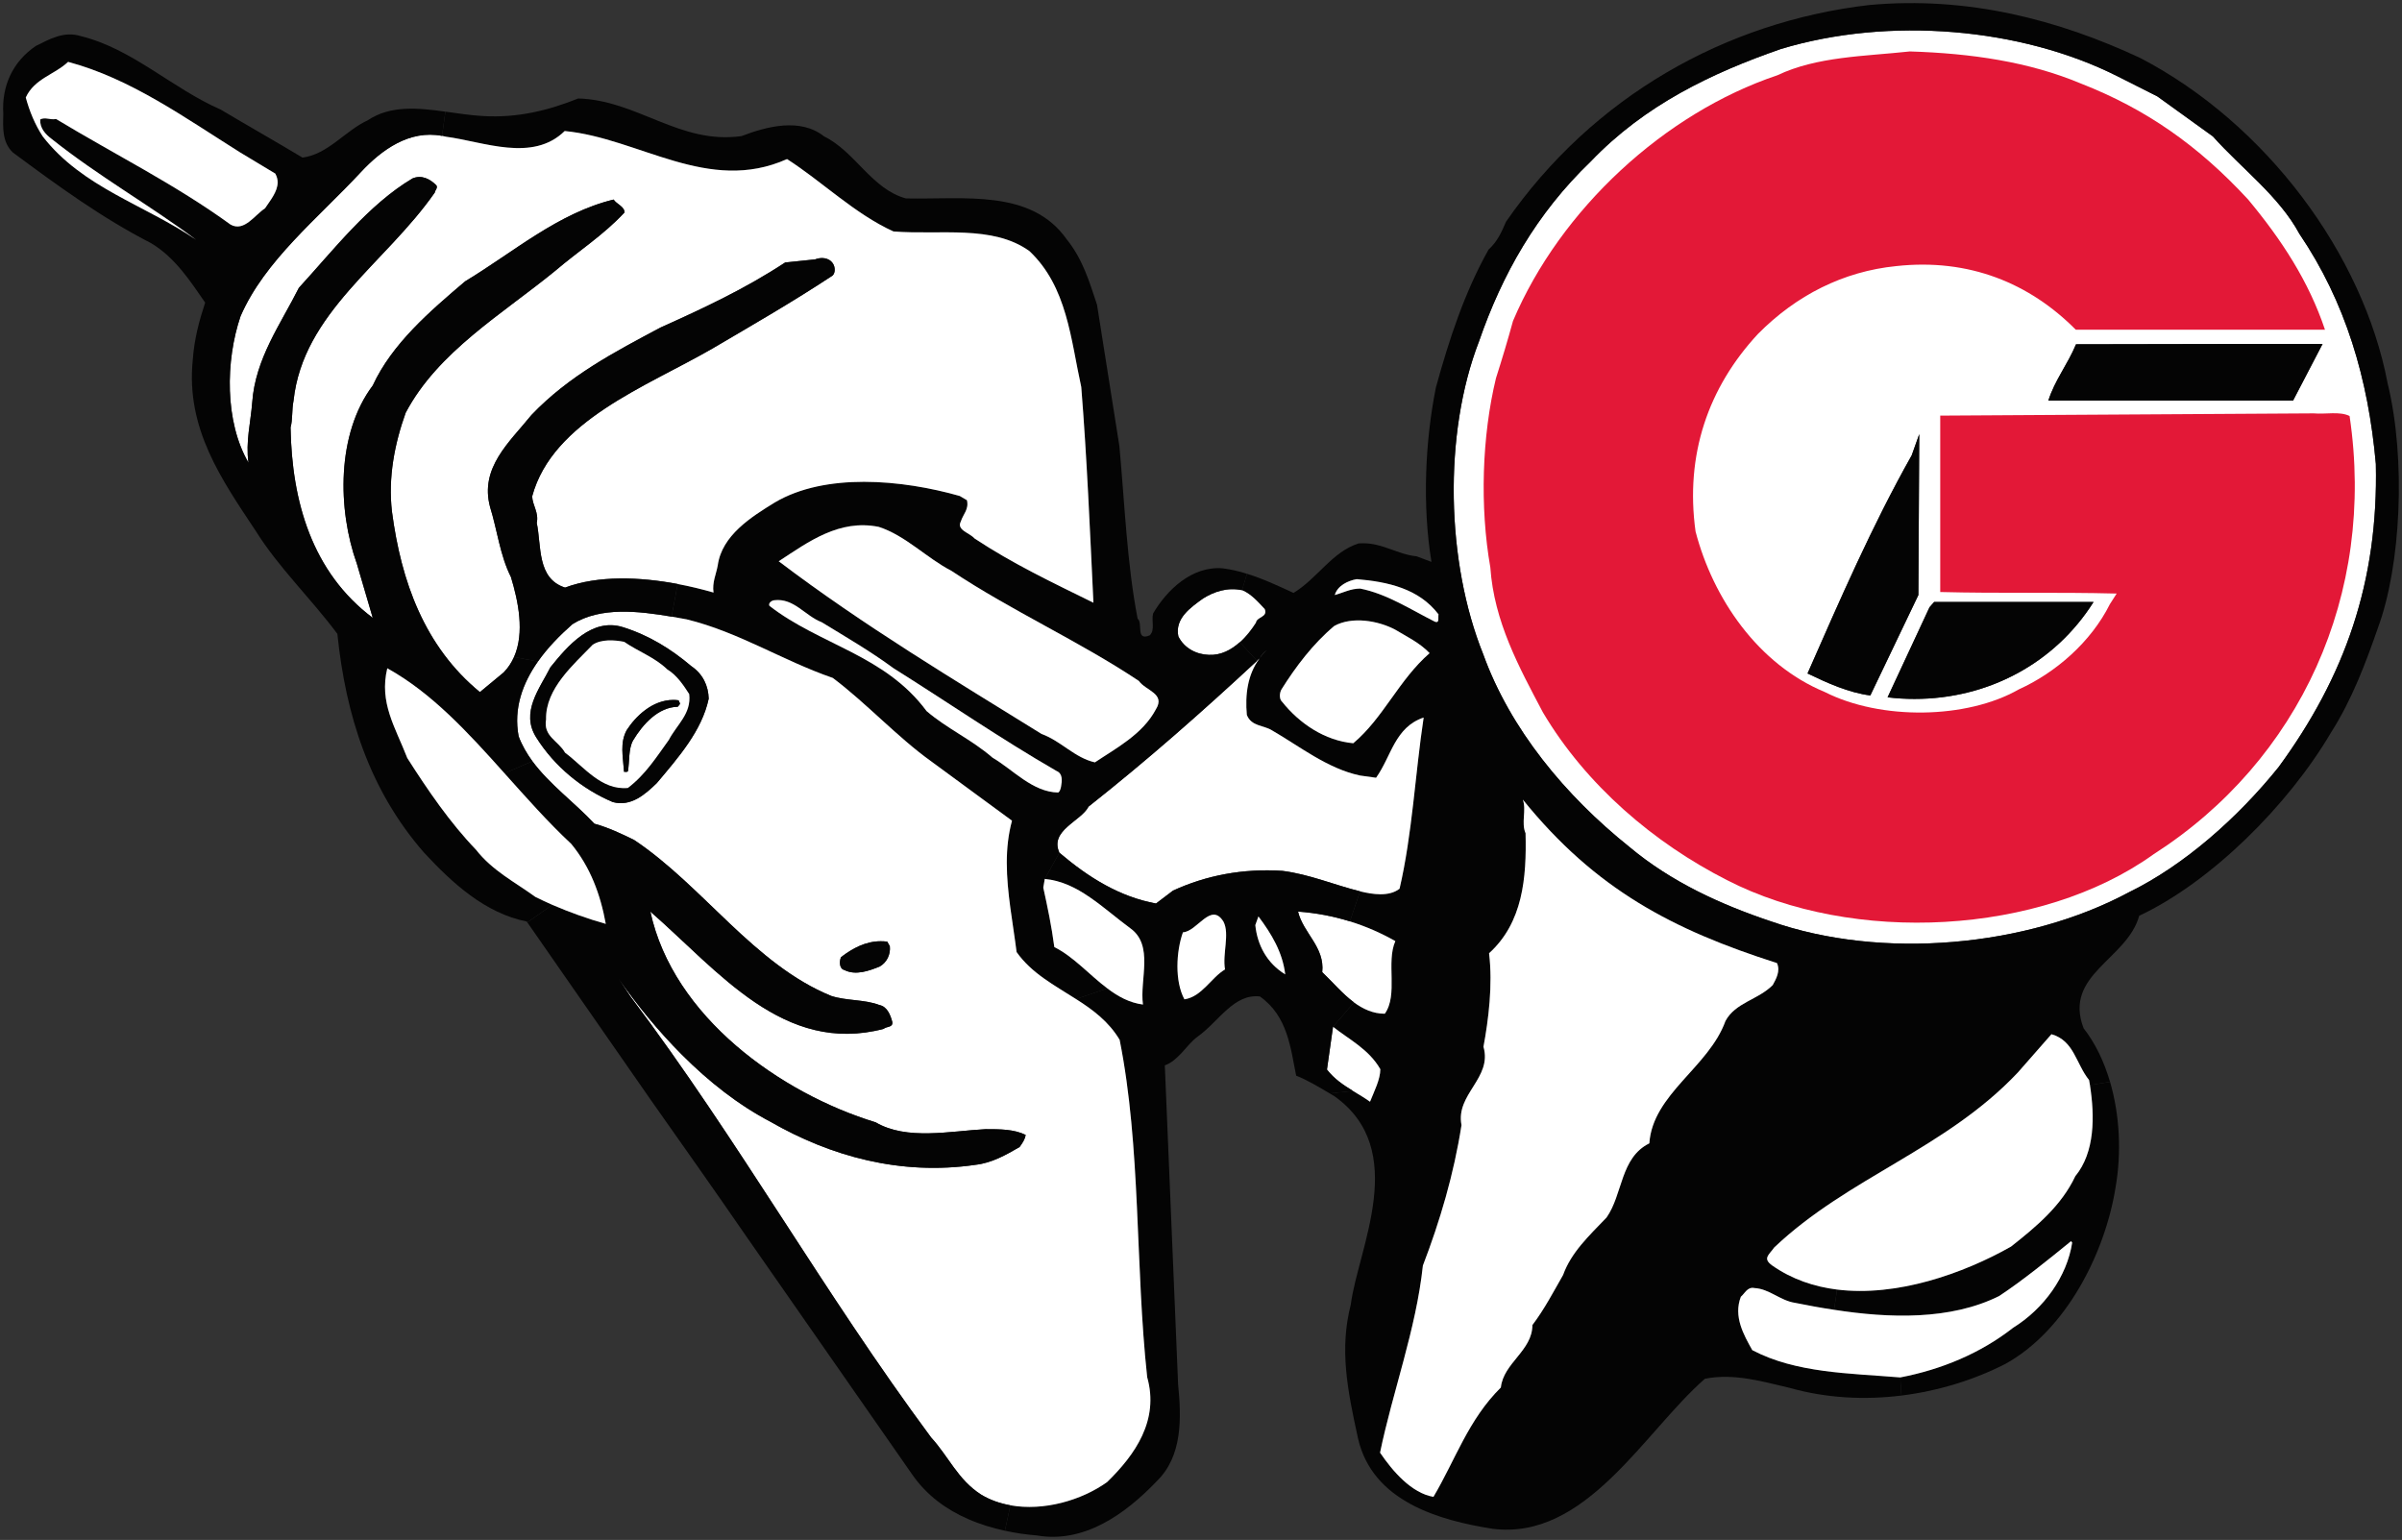 <?xml version="1.0" encoding="utf-8"?>
<!-- Generator: Adobe Illustrator 18.1.1, SVG Export Plug-In . SVG Version: 6.00 Build 0)  -->
<!DOCTYPE svg PUBLIC "-//W3C//DTD SVG 1.1//EN" "http://www.w3.org/Graphics/SVG/1.1/DTD/svg11.dtd">
<svg version="1.1" id="Layer_1" xmlns="http://www.w3.org/2000/svg" xmlns:xlink="http://www.w3.org/1999/xlink" x="0px" y="0px"
	 viewBox="0 0 193.482 124.055" preserveAspectRatio="xMinYMin" enable-background="new 0 0 193.482 124.055" xml:space="preserve">
<rect x="0" y="0" width="193.482" height="124.055" fill="#333333" stroke="none"/>
<g>
	<g id="XMLID_1_">
		<g>
			<path fill="#FFFFFF" d="M191.375,37.375c0.21,9.51-2.5,17.14-7.84,24.43c-3.239,4.02-7.559,7.89-12.08,10.09
				c-8.14,4.359-19.83,5.49-28.859,2.31c-3.99-1.34-7.99-3.16-11.34-5.97c-5.19-4.15-9.61-9.51-11.78-15.52
				c-2.99-7.42-3.23-17.75-0.34-25.22c1.859-5.37,4.609-10.28,9-14.49c4.37-4.57,9.77-7.13,15.319-9.06
				c8.691-2.62,19.311-1.73,27.11,2.2l3.21,1.62l4.48,3.23c1.14,1.28,2.47,2.48,3.72,3.74c1.25,1.26,2.42,2.58,3.24,4.1
				C188.936,24.325,190.766,30.515,191.375,37.375z M184.705,32.275l2.38-4.57h-3.6l-16.26,0.03c-0.7,1.67-1.71,2.89-2.23,4.54
				H184.705z M168.636,48.495h-12.84l-0.37,0.42l-3.38,7.26c0.73,0.09,1.449,0.13,2.17,0.13
				C160.125,56.305,165.516,53.445,168.636,48.495z M154.526,47.935l0.07-12.96l-0.61,1.71c-3.21,5.7-5.77,11.62-8.39,17.57
				c1.58,0.76,3.319,1.55,5.059,1.77L154.526,47.935z"/>
			<path fill="#040404" d="M101.455,53.045c-0.069,0.06-0.13,0.12-0.199,0.19l-1.391-1.5c0.521-0.46,0.95-1.03,1.3-1.57
				c0.07-0.49,0.98-0.43,0.71-1.1c-0.55-0.58-1.1-1.22-1.829-1.52l0.399-1.32c1.29,0.39,2.5,0.97,3.75,1.54
				c1.92-1.16,3.11-3.32,5.25-3.99c0.12-0.01,0.24-0.01,0.36-0.01c1.609,0,2.77,0.9,4.3,1.05l1.2,0.45
				c-0.74-4.48-0.521-9.7,0.359-14.06c1.07-3.87,2.29-7.62,4.24-11.1c0.73-0.67,1.04-1.4,1.41-2.25
				c6.98-10.07,17.66-16.1,29.25-17.45c7.96-0.73,15.25,1.19,21.84,4.27c10.13,5.28,17.941,15.8,19.92,26.2
				c1.5,6.16,1.07,14.73-0.79,19.73c-0.95,2.74-2.08,5.76-3.76,8.39c-3.47,5.91-9.691,12.07-15.46,14.78
				c-0.98,3.54-6.13,4.729-4.48,9.06c0.941,1.2,1.65,2.681,2.131,4.32l-1.62,0.26c-0.021-0.14-0.05-0.279-0.07-0.41
				c-0.52-0.64-0.82-1.43-1.22-2.13c-0.391-0.699-0.891-1.3-1.811-1.56l-2.71,3.09c-5.8,6.15-13.67,8.44-19.62,14.09
				c-0.42,0.601-0.97,0.88-0.149,1.46c1.58,1.101,3.359,1.7,5.21,1.931l-0.24,1.63c-1.09-0.16-2.15-0.36-3.15-0.561
				c-1.189-0.18-2.069-1.13-3.26-1.189c-0.58-0.12-0.77,0.43-1.1,0.699c-0.61,1.591,0.22,3.051,0.92,4.301
				c3.54,1.859,7.809,1.859,11.92,2.199l0.09,1.461c-2.97,0.369-6.059,0.21-9-0.62c-1.979-0.45-4.45-1.221-6.83-0.73
				c-4.88,4.271-9.58,13.05-17.109,12.08c-4.24-0.67-9.67-2.17-10.83-7.29c-0.86-3.939-1.5-7.17-0.58-10.77
				c0.58-4.511,4.79-12.471-1.34-16.801c-0.12-0.069-0.24-0.14-0.36-0.21l1.88-0.199c0.46,0.279,0.92,0.55,1.37,0.869
				c0.34-0.85,0.83-1.8,0.83-2.619c-0.92-1.62-2.59-2.44-3.811-3.421l1.69-1.96c0.73,0.53,1.53,0.91,2.48,0.91
				c1.09-1.52,0.09-4.149,0.85-5.85c-1.16-0.66-2.38-1.19-3.66-1.59l0.82-2.42c0.979,0.239,2.319,0.46,3.18-0.21
				c1.03-4.42,1.25-9.211,1.941-13.791c-1.16,0.39-1.801,1.16-2.32,2.06c-0.51,0.9-0.89,1.92-1.51,2.79l-1.29-0.18
				c-2.62-0.55-4.91-2.38-7.08-3.63c-0.66-0.43-1.67-0.31-2.04-1.25C100.286,55.975,100.496,54.335,101.455,53.045z M101.486,53.015
				c0.15-0.23,0.35-0.45,0.57-0.66C101.896,52.475,101.576,52.735,101.486,53.015z M183.536,61.805c5.34-7.29,8.05-14.92,7.84-24.43
				c-0.609-6.86-2.439-13.05-6.159-18.54c-0.82-1.52-1.99-2.84-3.24-4.1c-1.25-1.26-2.58-2.46-3.72-3.74l-4.48-3.23l-3.21-1.62
				c-7.8-3.93-18.42-4.82-27.11-2.2c-5.55,1.93-10.949,4.49-15.319,9.06c-4.391,4.21-7.141,9.12-9,14.49
				c-2.891,7.47-2.65,17.8,0.34,25.22c2.17,6.01,6.59,11.37,11.78,15.52c3.35,2.81,7.35,4.63,11.34,5.97
				c9.029,3.181,20.72,2.05,28.859-2.31C175.976,69.695,180.296,65.825,183.536,61.805z M142.796,79.355
				c0.25-0.46,0.64-1.12,0.34-1.771c-8.391-2.68-14.61-5.92-20.471-13.17c0.311,0.851-0.149,1.86,0.221,2.71
				c0.09,3.601-0.221,7.2-2.94,9.67c0.31,2.561-0.05,5.37-0.45,7.53c0.73,2.53-2.26,3.811-1.77,6.311
				c-0.61,3.939-1.74,7.75-3.11,11.319c-0.55,5.15-2.439,10.16-3.45,15.07c1.011,1.49,2.53,3.26,4.301,3.56
				c1.769-2.989,2.81-6.22,5.43-8.81c0.21-1.98,2.54-2.96,2.54-5.03c0.97-1.28,1.7-2.689,2.47-4.03c0.66-1.829,2.07-3.14,3.5-4.63
				c1.32-1.859,1.101-4.819,3.45-5.979c0.27-3.97,4.79-6.13,6.13-9.851C139.776,80.765,141.616,80.545,142.796,79.355z
				 M115.566,50.075c0.43,0.18,0.25-0.37,0.31-0.58c-1.579-2.08-4.09-2.63-6.59-2.84c-0.7,0.12-1.55,0.52-1.77,1.28
				c0.67-0.18,1.28-0.52,2.05-0.52C111.726,47.845,113.616,49.095,115.566,50.075z M115.156,52.615c-0.82-0.85-1.79-1.3-2.77-1.89
				c-1.37-0.73-3.48-1.09-4.91-0.3c-1.71,1.43-3.11,3.29-4.24,5.09c-0.18,0.28-0.21,0.8,0.03,1.01c1.41,1.77,3.45,3.14,5.74,3.35
				C111.436,57.835,112.665,54.785,115.156,52.615z"/>
			<path fill="#040404" d="M187.085,27.705l-2.38,4.57h-19.71c0.52-1.65,1.53-2.87,2.23-4.54l16.26-0.03H187.085z"/>
			<path fill="#040404" d="M169.966,87.155c0.779,2.66,0.939,5.73,0.43,8.58c-0.83,5.13-3.91,11.41-8.88,14.15
				c-2.51,1.279-5.38,2.17-8.36,2.54l-0.09-1.461c3.33-0.64,6.47-1.949,9.09-4c2.5-1.55,4.34-4.14,4.76-6.859l-0.09-0.12
				c-1.83,1.49-3.899,3.17-5.79,4.42c-3.93,1.96-8.87,1.8-13.3,1.11l0.24-1.63c4.809,0.6,10.16-1.28,14.01-3.46
				c2.04-1.61,4.061-3.29,5.18-5.671c1.591-1.93,1.57-4.829,1.181-7.34L169.966,87.155z"/>
			<path fill="#040404" d="M155.796,48.495h12.84c-3.12,4.95-8.511,7.81-14.42,7.81c-0.721,0-1.44-0.04-2.17-0.13l3.38-7.26
				L155.796,48.495z"/>
			<path fill="#FFFFFF" d="M168.346,87.415c0.39,2.511,0.41,5.41-1.181,7.34c-1.119,2.381-3.14,4.061-5.18,5.671
				c-3.85,2.18-9.2,4.059-14.01,3.46c-1.851-0.23-3.63-0.83-5.21-1.931c-0.82-0.58-0.27-0.859,0.149-1.46
				c5.95-5.649,13.82-7.939,19.62-14.09l2.71-3.09c0.92,0.26,1.42,0.86,1.811,1.56c0.399,0.7,0.7,1.49,1.22,2.13
				C168.296,87.135,168.326,87.275,168.346,87.415z"/>
			<path fill="#FFFFFF" d="M166.826,99.985l0.09,0.12c-0.42,2.72-2.26,5.31-4.76,6.859c-2.62,2.051-5.76,3.36-9.09,4
				c-4.11-0.34-8.38-0.34-11.92-2.199c-0.7-1.25-1.53-2.71-0.92-4.301c0.33-0.27,0.52-0.819,1.1-0.699
				c1.19,0.06,2.07,1.01,3.26,1.189c1,0.2,2.061,0.4,3.15,0.561c4.43,0.689,9.37,0.85,13.3-1.11
				C162.926,103.155,164.996,101.475,166.826,99.985z"/>
			<path fill="#040404" d="M154.596,34.975l-0.07,12.96l-3.87,8.09c-1.74-0.22-3.479-1.01-5.059-1.77
				c2.62-5.95,5.18-11.87,8.39-17.57L154.596,34.975z"/>
			<path fill="#FFFFFF" d="M143.136,77.585c0.3,0.65-0.09,1.311-0.34,1.771c-1.181,1.189-3.02,1.41-3.811,2.899
				c-1.34,3.721-5.86,5.881-6.13,9.851c-2.35,1.16-2.13,4.12-3.45,5.979c-1.43,1.49-2.84,2.801-3.5,4.63
				c-0.77,1.341-1.5,2.75-2.47,4.03c0,2.07-2.33,3.05-2.54,5.03c-2.62,2.59-3.66,5.82-5.43,8.81c-1.771-0.3-3.29-2.069-4.301-3.56
				c1.011-4.91,2.9-9.92,3.45-15.07c1.37-3.569,2.5-7.38,3.11-11.319c-0.49-2.5,2.5-3.78,1.77-6.311c0.4-2.16,0.761-4.97,0.45-7.53
				c2.72-2.47,3.03-6.069,2.94-9.67c-0.37-0.85,0.09-1.859-0.221-2.71C128.526,71.665,134.746,74.905,143.136,77.585z"/>
			<path fill="#FFFFFF" d="M115.875,49.495c-0.06,0.21,0.12,0.76-0.31,0.58c-1.95-0.98-3.84-2.23-6-2.66
				c-0.77,0-1.38,0.34-2.05,0.52c0.22-0.76,1.069-1.16,1.77-1.28C111.786,46.865,114.296,47.415,115.875,49.495z"/>
			<path fill="#FFFFFF" d="M114.676,57.805c-0.691,4.58-0.91,9.371-1.941,13.791c-0.86,0.67-2.2,0.449-3.18,0.21
				c-2.101-0.521-4.061-1.37-6.25-1.65c-3.2-0.21-6.16,0.37-8.82,1.59l-1.37,1.04c-1.46-0.27-2.82-0.79-4.11-1.5
				c-1.28-0.7-2.49-1.59-3.67-2.59c-0.82-1.8,1.74-2.53,2.35-3.72c4.71-3.72,9.01-7.51,13.57-11.74c0.069-0.07,0.13-0.13,0.199-0.19
				c-0.96,1.29-1.17,2.93-1.02,4.55c0.37,0.94,1.38,0.82,2.04,1.25c2.17,1.25,4.46,3.08,7.08,3.63l1.29,0.18
				c0.62-0.87,1-1.89,1.51-2.79C112.875,58.965,113.516,58.195,114.676,57.805z"/>
			<path fill="#FFFFFF" d="M112.386,50.725c0.979,0.59,1.949,1.04,2.77,1.89c-2.49,2.17-3.72,5.22-6.149,7.26
				c-2.29-0.21-4.33-1.58-5.74-3.35c-0.24-0.21-0.21-0.73-0.03-1.01c1.13-1.8,2.53-3.66,4.24-5.09
				C108.906,49.635,111.016,49.995,112.386,50.725z"/>
			<path fill="#FFFFFF" d="M112.396,75.815c-0.76,1.7,0.24,4.33-0.85,5.85c-0.95,0-1.75-0.38-2.48-0.91
				c-0.93-0.689-1.731-1.649-2.56-2.439c0.22-2.021-1.53-3.14-1.95-4.88c1.45,0.109,2.84,0.37,4.18,0.79
				C110.016,74.625,111.236,75.155,112.396,75.815z"/>
			<path fill="#FFFFFF" d="M111.186,86.135c0,0.819-0.49,1.77-0.83,2.619c-0.45-0.319-0.91-0.59-1.37-0.869
				c-0.769-0.471-1.51-0.96-2.1-1.721l0.489-3.45C108.596,83.695,110.266,84.515,111.186,86.135z"/>
			<path fill="#040404" d="M109.556,71.805l-0.82,2.42c-1.34-0.42-2.729-0.681-4.18-0.79c0.42,1.74,2.17,2.859,1.95,4.88
				c0.829,0.79,1.63,1.75,2.56,2.439l-1.69,1.96l-0.489,3.45c0.59,0.761,1.33,1.25,2.1,1.721l-1.88,0.199
				c-0.85-0.5-1.76-1.06-2.7-1.43c-0.45-2.2-0.67-4.79-2.92-6.38c-2.11-0.24-3.3,2.01-5.01,3.229c-0.46,0.33-0.85,0.83-1.26,1.28
				c-0.42,0.45-0.86,0.86-1.39,1.04l1.07,25.68c0.27,2.74,0.36,5.79-1.71,7.811c-2.59,2.71-5.89,5.03-9.67,4.38
				c-0.85-0.07-1.71-0.19-2.57-0.38l0.44-2.05c2.68,0.479,5.72-0.391,7.79-1.87c2.26-2.2,4.21-4.98,3.23-8.45
				c-0.97-8.97-0.49-18.54-2.22-27.18c-0.87-1.46-2.15-2.42-3.51-3.28l2.52-0.86c0.86,0.65,1.78,1.16,2.87,1.301
				c-0.28-2.011,0.91-4.79-1.04-6.16c-1.1-0.811-2.14-1.73-3.24-2.48c-1.1-0.76-2.27-1.35-3.63-1.479l1.18-2.11
				c1.18,1,2.39,1.89,3.67,2.59c1.29,0.71,2.65,1.23,4.11,1.5l1.37-1.04c2.66-1.22,5.62-1.8,8.82-1.59
				C105.496,70.435,107.455,71.285,109.556,71.805z M103.526,78.495c-0.21-1.77-1.1-3.26-2.16-4.67l-0.25,0.7
				C101.276,76.115,102.036,77.585,103.526,78.495z M98.676,78.095c-0.221-1.25,0.39-2.841-0.12-3.841
				c-1.01-1.649-2.11,0.79-3.27,0.851c-0.55,1.55-0.67,3.939,0.12,5.399C96.816,80.295,97.546,78.765,98.676,78.095z"/>
			<path fill="#FFFFFF" d="M101.875,49.065c0.271,0.67-0.64,0.61-0.71,1.1c-0.35,0.54-0.779,1.11-1.3,1.57
				c-0.7,0.63-1.54,1.07-2.5,1.02c-1.01-0.03-1.99-0.55-2.45-1.49c-0.3-1.44,0.98-2.32,1.99-3.05c0.88-0.55,1.95-0.92,3.141-0.67
				C100.776,47.845,101.326,48.485,101.875,49.065z"/>
			<path fill="#FFFFFF" d="M101.366,73.825c1.061,1.41,1.95,2.9,2.16,4.67c-1.49-0.91-2.25-2.38-2.41-3.97L101.366,73.825z"/>
			<path fill="#040404" d="M99.866,51.735l1.391,1.5c-4.56,4.23-8.86,8.02-13.57,11.74c-0.61,1.189-3.17,1.92-2.35,3.72l-1.18,2.11
				l-0.12,0.699c0.34,1.551,0.67,3.11,0.89,4.79c1.56,0.78,2.83,2.25,4.27,3.33l-2.52,0.86c-1.73-1.11-3.58-2.07-4.79-3.79
				c-0.29-2.33-0.79-4.79-0.79-7.19c0-1.149,0.12-2.29,0.42-3.39l-6.52-4.79c-2.72-1.95-5.19-4.66-7.91-6.71
				c-4.06-1.4-7.56-3.69-11.77-4.72c-0.4-0.07-0.8-0.14-1.22-0.22l0.49-2.63c1.01,0.19,1.99,0.43,2.89,0.69
				c-0.12-0.82,0.21-1.46,0.34-2.19c0.33-2.42,2.71-3.91,4.6-5.07c2.03-1.2,4.58-1.66,7.18-1.66c2.69,0,5.43,0.49,7.71,1.14
				l0.58,0.34c0.18,0.73-0.31,1.13-0.49,1.71c-0.37,0.7,0.7,0.91,1.1,1.37c3.08,2.04,6.25,3.54,9.58,5.18
				c-0.28-5.82-0.52-11.65-0.98-17.38c-0.85-3.84-1.13-8.08-4.18-10.95c-2.96-2.13-7.2-1.28-10.95-1.58
				c-3.11-1.41-5.76-4.03-8.57-5.83c-6.35,2.84-11.9-1.68-17.91-2.26c-2.59,2.54-6.52,0.86-9.55,0.46
				c-0.11-0.03-0.22-0.05-0.33-0.07l0.27-1.95c1.03,0.14,2.04,0.3,2.98,0.35c2.84,0.18,5.34-0.46,7.72-1.41
				c4.76,0.13,8.18,3.73,13.15,3.03c2.01-0.77,4.73-1.5,6.65,0.02c2.53,1.25,3.84,4.25,6.59,5c4.66,0.1,10.09-0.79,12.96,3.3
				c1.28,1.58,1.83,3.42,2.44,5.27l1.8,11.38c0.43,4.66,0.61,9.48,1.47,13.91c0.45,0.33-0.19,1.83,0.97,1.34
				c0.46-0.43,0.12-1.19,0.28-1.77c1.09-1.86,3.11-3.84,5.61-3.63c0.681,0.09,1.33,0.24,1.95,0.44l-0.399,1.32
				c-1.19-0.25-2.261,0.12-3.141,0.67c-1.01,0.73-2.29,1.61-1.99,3.05c0.46,0.94,1.44,1.46,2.45,1.49
				C98.326,52.805,99.165,52.365,99.866,51.735z M93.106,57.145c0.8-1.28-0.82-1.5-1.37-2.29c-4.85-3.23-10.19-5.61-15.1-8.87
				c-2.01-1.04-3.69-2.84-5.85-3.54c-3.18-0.64-5.65,1.19-8.06,2.77c6.84,5.19,14.19,9.58,21.17,13.91c1.59,0.58,2.66,1.92,4.3,2.29
				C89.876,60.285,92.046,59.155,93.106,57.145z M85.466,63.385c0.09-0.49,0.15-1.07-0.37-1.28c-4.54-2.62-8.73-5.52-13.15-8.29
				c-1.77-1.31-3.81-2.5-5.76-3.69c-1.35-0.52-2.23-1.96-3.82-1.77c-0.24,0.03-0.49,0.24-0.39,0.45c4.05,3.15,9.3,3.94,12.66,8.48
				c1.64,1.41,3.63,2.29,5.31,3.75c1.67,0.98,3.23,2.78,5.3,2.811C85.396,63.725,85.426,63.545,85.466,63.385z"/>
			<path fill="#FFFFFF" d="M98.556,74.255c0.51,1-0.101,2.591,0.12,3.841c-1.13,0.67-1.86,2.199-3.271,2.409
				c-0.79-1.46-0.67-3.85-0.12-5.399C96.446,75.045,97.546,72.605,98.556,74.255z"/>
			<path fill="#FFFFFF" d="M91.736,54.855c0.55,0.79,2.17,1.01,1.37,2.29c-1.06,2.01-3.23,3.14-4.91,4.27
				c-1.64-0.37-2.71-1.71-4.3-2.29c-6.98-4.33-14.33-8.72-21.17-13.91c2.41-1.58,4.88-3.41,8.06-2.77c2.16,0.7,3.84,2.5,5.85,3.54
				C81.546,49.245,86.886,51.625,91.736,54.855z"/>
			<path fill="#FFFFFF" d="M92.406,110.945c0.98,3.47-0.97,6.25-3.23,8.45c-2.07,1.479-5.11,2.35-7.79,1.87
				c-0.84-0.15-1.65-0.431-2.37-0.87c-1.86-1.19-2.62-3.08-4.02-4.601c-8.7-11.739-15.44-23.85-24.2-35.5l-0.96-1.439
				c1.49,2.12,3.2,4.22,5.09,6.109c2.15,2.16,4.55,4.051,7.13,5.4c4.82,2.771,10.46,4.36,16.54,3.47c1.3-0.149,2.43-0.79,3.53-1.43
				c0.22-0.31,0.43-0.59,0.49-0.979c-0.95-0.461-2.08-0.461-3.23-0.461c-2.84,0.15-6.35,0.921-8.85-0.55
				c-7.66-2.34-16.32-8.5-18.15-16.979c5.52,4.819,10.74,11.56,18.79,9.45c0.22-0.21,0.76-0.091,0.7-0.551
				c-0.15-0.58-0.42-1.25-1.04-1.37c-1.19-0.46-2.62-0.329-3.87-0.729c-6.22-2.53-10.34-8.87-15.89-12.57
				c-1.04-0.51-2.08-1-3.2-1.31c-1.6-1.71-3.62-3.17-4.99-5.03c-0.45-0.62-0.84-1.28-1.11-2.01c-0.42-2.23,0.31-4.25,1.55-6.02
				c0.78-1.11,1.76-2.11,2.78-3.01c2.27-1.42,5.31-1.06,7.99-0.61c0.42,0.08,0.82,0.15,1.22,0.22c4.21,1.03,7.71,3.32,11.77,4.72
				c2.72,2.05,5.19,4.76,7.91,6.71l6.52,4.79c-0.3,1.1-0.42,2.24-0.42,3.39c0,2.4,0.5,4.86,0.79,7.19c1.21,1.72,3.06,2.68,4.79,3.79
				c1.36,0.86,2.64,1.82,3.51,3.28C91.916,92.405,91.436,101.975,92.406,110.945z M70.856,77.865c0.58-0.33,0.89-0.97,0.82-1.64
				l-0.21-0.37c-0.18-0.021-0.35-0.03-0.52-0.03c-1.21,0-2.26,0.561-3.2,1.28c-0.15,0.33-0.15,0.939,0.27,1.04
				C68.936,78.605,70.006,78.205,70.856,77.865z M57.086,56.285c-0.03-1.04-0.46-1.98-1.4-2.62c-1.65-1.4-3.45-2.5-5.5-3.14
				c-2.5-0.79-4.45,1.49-5.85,3.23c-0.86,1.71-2.44,3.63-1.13,5.67c1.46,2.32,3.69,4.15,6.16,5.19c1.46,0.39,2.59-0.61,3.54-1.53
				C54.646,61.015,56.536,58.875,57.086,56.285z"/>
			<path fill="#FFFFFF" d="M91.026,74.765c1.95,1.37,0.76,4.149,1.04,6.16c-1.09-0.141-2.01-0.65-2.87-1.301
				c-1.44-1.08-2.71-2.55-4.27-3.33c-0.22-1.68-0.55-3.239-0.89-4.79l0.12-0.699c1.36,0.13,2.53,0.72,3.63,1.479
				C88.886,73.035,89.926,73.955,91.026,74.765z"/>
			<path fill="#FFFFFF" d="M87.096,31.175c0.46,5.73,0.7,11.56,0.98,17.38c-3.33-1.64-6.5-3.14-9.58-5.18
				c-0.4-0.46-1.47-0.67-1.1-1.37c0.18-0.58,0.67-0.98,0.49-1.71l-0.58-0.34c-2.28-0.65-5.02-1.14-7.71-1.14
				c-2.6,0-5.15,0.46-7.18,1.66c-1.89,1.16-4.27,2.65-4.6,5.07c-0.13,0.73-0.46,1.37-0.34,2.19c-0.9-0.26-1.88-0.5-2.89-0.69
				c-3.03-0.57-6.39-0.71-9.07,0.29c-2.28-0.73-1.89-3.35-2.28-5.21c0.18-0.83-0.34-1.4-0.37-2.14c1.65-6.09,9.21-8.84,14.49-11.89
				c3.27-1.92,6.5-3.78,9.7-5.89c0.24-0.21,0.22-0.67,0.06-0.94c-0.33-0.55-1.01-0.55-1.46-0.37l-2.41,0.25
				c-3.24,2.13-6.59,3.69-10.04,5.24c-3.66,1.95-7.38,3.88-10.4,7.05c-1.77,2.19-4.18,4.24-3.33,7.41c0.58,1.86,0.8,3.9,1.68,5.64
				c0.59,1.94,1.12,4.48,0.25,6.44c-0.2,0.45-0.47,0.87-0.83,1.24l-1.92,1.59c-2.24-1.84-3.82-4.07-4.94-6.54
				c-1.12-2.47-1.77-5.18-2.14-7.98c-0.33-2.77,0.22-5.52,1.1-7.98c2.59-4.92,7.81-7.97,12.05-11.44c1.86-1.59,3.88-2.87,5.58-4.7
				c0-0.48-0.64-0.67-0.88-1.04c-4.49,1.1-8.02,4.21-11.96,6.59c-2.84,2.41-5.89,5.03-7.44,8.39c-2.93,3.9-2.84,10-1.28,14.36
				l1.28,4.36c-2.45-1.84-4.08-4.19-5.11-6.82c-1.03-2.63-1.46-5.54-1.51-8.52c0.18-0.64,0.09-1.43,0.24-2.16
				c0.76-7.1,7.42-11.07,11.38-16.77c0-0.16,0.27-0.37,0.12-0.58c-0.52-0.52-1.19-0.86-1.92-0.55c-3.54,2.1-6.38,5.79-9.15,8.81
				c-1.47,2.93-3.51,5.7-3.76,9.24c-0.12,1.58-0.54,3.17-0.3,4.85c-1.92-3.3-1.86-8.2-0.64-11.8c1.95-4.49,6.22-7.87,9.7-11.62
				c1.67-1.79,3.9-3.41,6.53-2.91c0.11,0.02,0.22,0.04,0.33,0.07c3.03,0.4,6.96,2.08,9.55-0.46c6.01,0.58,11.56,5.1,17.91,2.26
				c2.81,1.8,5.46,4.42,8.57,5.83c3.75,0.3,7.99-0.55,10.95,1.58C85.966,23.095,86.246,27.335,87.096,31.175z"/>
			<path fill="#FFFFFF" d="M85.096,62.105c0.52,0.21,0.46,0.79,0.37,1.28c-0.04,0.159-0.07,0.34-0.22,0.46
				c-2.07-0.03-3.63-1.831-5.3-2.811c-1.68-1.46-3.67-2.34-5.31-3.75c-3.36-4.54-8.61-5.33-12.66-8.48
				c-0.1-0.21,0.15-0.42,0.39-0.45c1.59-0.19,2.47,1.25,3.82,1.77c1.95,1.19,3.99,2.38,5.76,3.69
				C76.366,56.585,80.556,59.485,85.096,62.105z"/>
			<path fill="#040404" d="M49.836,78.855l0.96,1.439c8.76,11.65,15.5,23.761,24.2,35.5c1.4,1.521,2.16,3.41,4.02,4.601
				c0.72,0.439,1.53,0.72,2.37,0.87l-0.44,2.05c-1.01-0.22-2.01-0.521-2.96-0.94c-1.75-0.76-3.33-1.899-4.5-3.58l-13.34-19.149
				c-2.56-3.72-5.39-7.72-7.77-11.101l-9.9-14.239l2.02-1.41c1.39,0.6,2.84,1.12,4.3,1.53c-0.43-2.381-1.25-4.58-2.78-6.441
				c-1.88-1.75-3.62-3.73-5.38-5.69l2.25-0.97c1.37,1.86,3.39,3.32,4.99,5.03c1.12,0.31,2.16,0.8,3.2,1.31
				c5.55,3.7,9.67,10.04,15.89,12.57c1.25,0.4,2.68,0.27,3.87,0.729c0.62,0.12,0.89,0.79,1.04,1.37c0.06,0.46-0.48,0.341-0.7,0.551
				c-8.05,2.109-13.27-4.631-18.79-9.45c1.83,8.479,10.49,14.64,18.15,16.979c2.5,1.471,6.01,0.7,8.85,0.55
				c1.15,0,2.28,0,3.23,0.461c-0.06,0.39-0.27,0.67-0.49,0.979c-1.1,0.64-2.23,1.28-3.53,1.43c-6.08,0.891-11.72-0.699-16.54-3.47
				c-2.58-1.35-4.98-3.24-7.13-5.4C53.036,83.075,51.326,80.975,49.836,78.855z"/>
			<path fill="#040404" d="M71.676,76.225c0.07,0.67-0.24,1.31-0.82,1.64c-0.85,0.34-1.92,0.74-2.84,0.28
				c-0.42-0.101-0.42-0.71-0.27-1.04c0.94-0.72,1.99-1.28,3.2-1.28c0.17,0,0.34,0.01,0.52,0.03L71.676,76.225z"/>
			<path fill="#040404" d="M67.116,21.265c0.16,0.27,0.18,0.73-0.06,0.94c-3.2,2.11-6.43,3.97-9.7,5.89
				c-5.28,3.05-12.84,5.8-14.49,11.89c0.03,0.74,0.55,1.31,0.37,2.14c0.39,1.86,0,4.48,2.28,5.21c2.68-1,6.04-0.86,9.07-0.29
				l-0.49,2.63c-2.68-0.45-5.72-0.81-7.99,0.61c-1.02,0.9-2,1.9-2.78,3.01l-1.92-0.37c0.87-1.96,0.34-4.5-0.25-6.44
				c-0.88-1.74-1.1-3.78-1.68-5.64c-0.85-3.17,1.56-5.22,3.33-7.41c3.02-3.17,6.74-5.1,10.4-7.05c3.45-1.55,6.8-3.11,10.04-5.24
				l2.41-0.25C66.106,20.715,66.786,20.715,67.116,21.265z"/>
			<path fill="#040404" d="M55.686,53.665c0.94,0.64,1.37,1.58,1.4,2.62c-0.55,2.59-2.44,4.73-4.18,6.8
				c-0.95,0.919-2.08,1.919-3.54,1.53c-2.47-1.04-4.7-2.87-6.16-5.19c-1.31-2.04,0.27-3.96,1.13-5.67c1.4-1.74,3.35-4.02,5.85-3.23
				C52.236,51.165,54.036,52.265,55.686,53.665z M53.876,59.605c0.64-1.23,1.83-2.11,1.64-3.69c-0.45-0.7-1-1.53-1.77-1.99
				c-1-0.97-2.32-1.43-3.47-2.22c-0.8-0.16-1.86-0.22-2.54,0.24c-1.49,1.56-3.81,3.51-3.75,6.01c-0.24,1.37,0.98,1.71,1.53,2.68
				c1.52,1.13,2.93,3.05,5.06,2.84C51.986,62.405,52.866,61.005,53.876,59.605z"/>
			<path fill="#FFFFFF" d="M55.516,55.915c0.19,1.58-1,2.46-1.64,3.69c-1.01,1.4-1.89,2.8-3.3,3.87c-2.13,0.21-3.54-1.711-5.06-2.84
				c-0.55-0.97-1.77-1.31-1.53-2.68c-0.06-2.5,2.26-4.45,3.75-6.01c0.68-0.46,1.74-0.4,2.54-0.24c1.15,0.79,2.47,1.25,3.47,2.22
				C54.516,54.385,55.066,55.215,55.516,55.915z M54.596,56.935c0.06-0.1,0.22-0.19,0.16-0.31l-0.1-0.21
				c-0.14-0.02-0.29-0.03-0.42-0.03c-1.7,0-3.05,1.34-3.76,2.44c-0.55,1.03-0.3,2.07-0.21,3.35c0.09,0,0.21,0.03,0.31-0.03
				c0.15-0.82,0.03-1.8,0.42-2.5C51.766,58.365,53.006,56.965,54.596,56.935z"/>
			<path fill="#040404" d="M54.756,56.625c0.06,0.12-0.1,0.21-0.16,0.31c-1.59,0.03-2.83,1.43-3.6,2.71
				c-0.39,0.7-0.27,1.68-0.42,2.5c-0.1,0.06-0.22,0.03-0.31,0.03c-0.09-1.28-0.34-2.32,0.21-3.35c0.71-1.1,2.06-2.44,3.76-2.44
				c0.13,0,0.28,0.01,0.42,0.03L54.756,56.625z"/>
			<path fill="#040404" d="M49.426,16.075c0.24,0.37,0.88,0.56,0.88,1.04c-1.7,1.83-3.72,3.11-5.58,4.7
				c-4.24,3.47-9.46,6.52-12.05,11.44c-0.88,2.46-1.43,5.21-1.1,7.98c0.37,2.8,1.02,5.51,2.14,7.98c1.12,2.47,2.7,4.7,4.94,6.54
				l1.92-1.59c0.36-0.37,0.63-0.79,0.83-1.24l1.92,0.37c-1.24,1.77-1.97,3.79-1.55,6.02c0.27,0.73,0.66,1.39,1.11,2.01l-2.25,0.97
				c-2.92-3.27-5.86-6.48-9.44-8.46c-0.67,2.78,0.64,4.73,1.61,7.23c1.65,2.59,3.45,5.22,5.53,7.38c1.34,1.71,3.11,2.59,4.79,3.81
				c0.45,0.221,0.91,0.44,1.37,0.641l-2.02,1.41l-0.05-0.07c-3.36-0.67-6.01-3.11-8.27-5.55c-4.39-5.03-6.31-11.07-6.98-17.62
				c-2.11-2.84-4.73-5.34-6.56-8.27c-2.75-4.14-5.65-8.26-5.09-13.78c0.12-1.71,0.51-3.14,1-4.64c-1.16-1.67-2.41-3.63-4.36-4.79
				c-3.93-2.01-7.57-4.66-11.14-7.31c-0.85-0.83-0.79-1.96-0.76-3.08c-0.15-2.26,0.76-4.24,2.63-5.5c1.09-0.54,2.25-1.21,3.6-0.79
				c4.15,1.01,7.41,4.24,11.28,5.92c2.2,1.31,4.46,2.59,6.59,3.87c2.07-0.27,3.42-2.16,5.28-3.02c1.79-1.2,4.04-0.99,6.23-0.68
				l-0.27,1.95c-2.63-0.5-4.86,1.12-6.53,2.91c-3.48,3.75-7.75,7.13-9.7,11.62c-1.22,3.6-1.28,8.5,0.64,11.8
				c-0.24-1.68,0.18-3.27,0.3-4.85c0.25-3.54,2.29-6.31,3.76-9.24c2.77-3.02,5.61-6.71,9.15-8.81c0.73-0.31,1.4,0.03,1.92,0.55
				c0.15,0.21-0.12,0.42-0.12,0.58c-3.96,5.7-10.62,9.67-11.38,16.77c-0.15,0.73-0.06,1.52-0.24,2.16c0.05,2.98,0.48,5.89,1.51,8.52
				c1.03,2.63,2.66,4.98,5.11,6.82l-1.28-4.36c-1.56-4.36-1.65-10.46,1.28-14.36c1.55-3.36,4.6-5.98,7.44-8.39
				C41.406,20.285,44.936,17.175,49.426,16.075z M22.366,14.685c0-0.23-0.06-0.46-0.19-0.7l-2.84-1.71
				c-4.42-2.77-8.81-5.95-13.85-7.29c-1.06,1.01-2.71,1.34-3.41,2.87c0.3,1.1,0.73,2.16,1.37,3.14c3.2,4.12,8.2,5.49,12.35,8.32
				c-3.66-2.74-7.87-5.12-11.62-8.11c-0.52-0.39-0.97-0.88-0.94-1.58c0.42-0.22,0.79,0.06,1.28-0.04c4.69,2.84,9.57,5.25,14.06,8.51
				c1.1,0.61,1.95-0.79,2.77-1.31C21.746,16.175,22.366,15.455,22.366,14.685z"/>
			<path fill="#FFFFFF" d="M46.016,67.985c1.53,1.86,2.35,4.06,2.78,6.441c-1.46-0.41-2.91-0.931-4.3-1.53
				c-0.46-0.2-0.92-0.42-1.37-0.641c-1.68-1.22-3.45-2.1-4.79-3.81c-2.08-2.16-3.88-4.79-5.53-7.38c-0.97-2.5-2.28-4.45-1.61-7.23
				c3.58,1.98,6.52,5.19,9.44,8.46C42.396,64.255,44.136,66.235,46.016,67.985z"/>
			<path fill="#FFFFFF" d="M22.176,13.985c0.13,0.24,0.19,0.47,0.19,0.7c0,0.77-0.62,1.49-1.02,2.1c-0.82,0.52-1.67,1.92-2.77,1.31
				c-4.49-3.26-9.37-5.67-14.06-8.51c-0.49,0.1-0.86-0.18-1.28,0.04c-0.03,0.7,0.42,1.19,0.94,1.58c3.75,2.99,7.96,5.37,11.62,8.11
				c-4.15-2.83-9.15-4.2-12.35-8.32c-0.64-0.98-1.07-2.04-1.37-3.14c0.7-1.53,2.35-1.86,3.41-2.87c5.04,1.34,9.43,4.52,13.85,7.29
				L22.176,13.985z"/>
		</g>
		<g>
		</g>
	</g>
	<path fill-rule="evenodd" clip-rule="evenodd" fill="#E31837" d="M167.634,6.736c5.217,2.042,9.422,4.972,13.451,9.333
		c2.713,3.261,4.881,6.586,6.193,10.491l0,0h-20.074l0,0c-3.721-3.749-8.598-5.766-14.459-5.124
		c-4.27,0.427-8.055,2.351-11.135,5.46c-4.023,4.328-5.885,9.758-5.033,15.918c1.406,5.398,5.033,10.704,10.406,12.932
		c4.512,2.287,11.436,2.194,15.643-0.215c2.963-1.342,5.803-3.81,7.326-6.862l0,0l0.547-0.853l0,0
		c-4.881-0.124-9.394,0-14.213-0.124l0,0v-14.21l30.076-0.182l0,0c0.975,0.089,2.102-0.184,2.898,0.213
		c2.137,14.361-4,27.752-15.799,35.313c-9.094,6.525-24.223,7.289-34.352,2.074c-5.887-2.991-11.352-7.653-14.826-13.51
		c-1.949-3.692-3.934-7.32-4.236-11.679c-0.857-4.881-0.676-10.581,0.455-15.248c0.488-1.527,0.945-3.05,1.371-4.607
		c3.814-8.995,12.201-16.742,21.293-19.792c3.203-1.523,7.017-1.523,10.674-1.92C158.759,4.297,163.425,4.968,167.634,6.736
		L167.634,6.736"/>
</g>
</svg>
